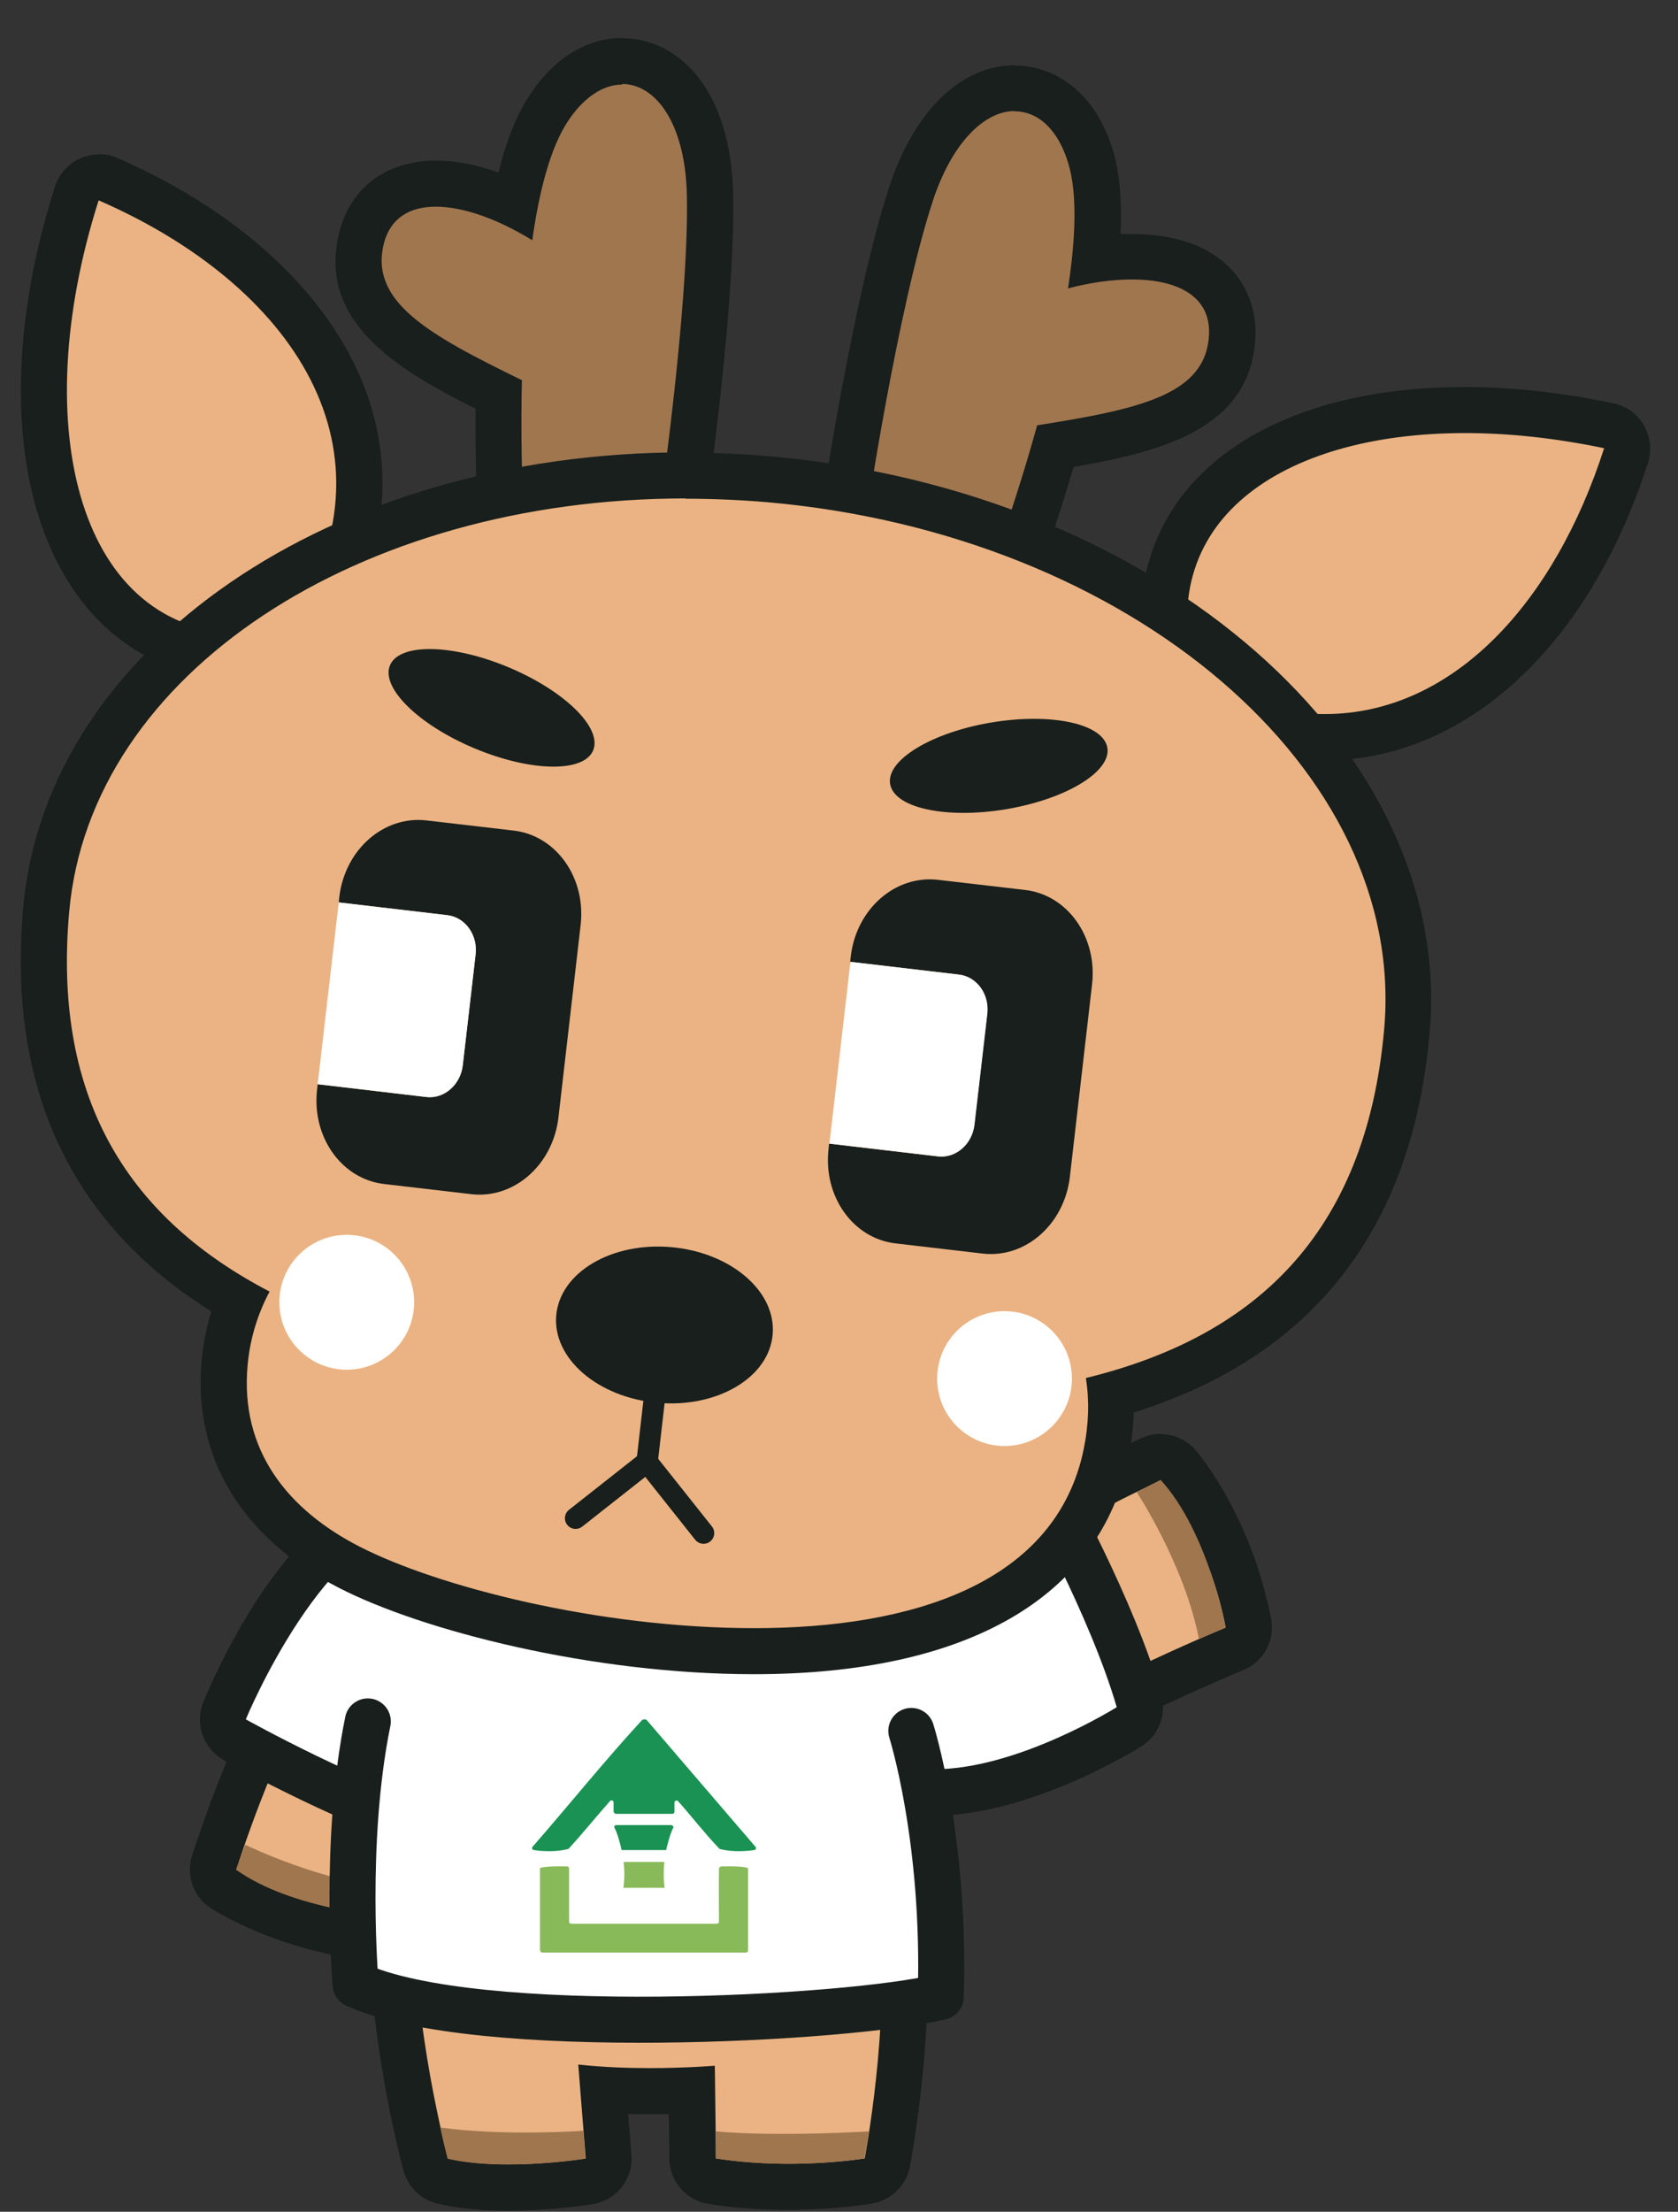 <svg width="41" height="54" viewBox="0 0 41 54" fill="none" xmlns="http://www.w3.org/2000/svg">
<rect x="0" y="0" width="41" height="54" fill="#333333" stroke="none"/>
<g id="Group">
<g id="Group_2">
<path id="Vector" d="M12.418 53.407C11.794 53.407 11.258 53.356 10.815 53.248C10.612 53.197 10.453 53.044 10.402 52.841C10.366 52.704 9.481 49.353 9.604 46.655C9.619 46.35 9.865 46.118 10.17 46.118L21.491 46.466C21.767 46.474 21.999 46.684 22.035 46.967C22.325 49.389 21.716 52.667 21.687 52.805C21.643 53.037 21.462 53.219 21.23 53.255C21.194 53.255 20.382 53.393 19.272 53.393C18.619 53.393 17.988 53.349 17.415 53.255C17.147 53.211 16.944 52.979 16.944 52.704L16.922 51.028C16.646 51.043 16.284 51.05 15.885 51.05C15.486 51.05 15.109 51.035 14.754 51.014L14.884 52.646C14.906 52.936 14.703 53.197 14.413 53.248C14.376 53.248 13.463 53.4 12.44 53.4L12.418 53.407Z" fill="#EBB383"/>
<path id="Vector_2" d="M10.162 46.684L21.469 47.032C21.752 49.397 21.128 52.697 21.128 52.697C21.128 52.697 20.338 52.827 19.264 52.827C18.728 52.827 18.118 52.791 17.495 52.697L17.466 50.434C17.466 50.434 16.777 50.492 15.87 50.492C15.326 50.492 14.717 50.47 14.129 50.405L14.311 52.697C14.311 52.697 13.419 52.842 12.425 52.842C11.925 52.842 11.402 52.805 10.945 52.697C10.945 52.697 10.046 49.324 10.162 46.677M10.162 45.56C9.56 45.56 9.067 46.031 9.038 46.633C8.915 49.418 9.814 52.849 9.858 52.994C9.966 53.393 10.285 53.705 10.684 53.799C11.17 53.915 11.758 53.973 12.418 53.973C13.491 53.973 14.441 53.821 14.485 53.814C15.065 53.719 15.478 53.197 15.428 52.61L15.348 51.616C15.515 51.616 15.689 51.616 15.863 51.616C16.037 51.616 16.196 51.616 16.341 51.616L16.356 52.711C16.363 53.255 16.762 53.719 17.306 53.806C17.915 53.908 18.568 53.951 19.257 53.951C20.418 53.951 21.273 53.806 21.31 53.799C21.774 53.719 22.144 53.357 22.231 52.9C22.26 52.755 22.883 49.397 22.586 46.895C22.521 46.343 22.057 45.915 21.505 45.901L10.198 45.553C10.198 45.553 10.177 45.553 10.162 45.553V45.56Z" fill="#181F1C"/>
</g>
<path id="Vector_3" d="M14.253 52.022L14.303 52.704C14.303 52.704 12.302 53.023 10.938 52.704C10.938 52.704 10.858 52.414 10.757 51.942C12.309 52.16 14.253 52.022 14.253 52.022Z" fill="#A0764F"/>
<path id="Vector_4" d="M21.23 52.037C21.165 52.45 21.121 52.697 21.121 52.697C21.121 52.697 19.352 52.995 17.488 52.697V52.037C19.018 52.175 21.23 52.037 21.23 52.037Z" fill="#A0764F"/>
<g id="Group_3">
<g id="Group_4">
<path id="Vector_5" d="M9.488 47.352C7.08 47.178 5.52 46.155 5.455 46.111C5.245 45.974 5.158 45.712 5.23 45.473C5.274 45.343 6.253 42.253 7.203 41.042C7.312 40.904 7.479 40.824 7.645 40.824C7.703 40.824 7.754 40.831 7.812 40.846L11.105 41.854C11.25 41.898 11.373 41.999 11.446 42.137C11.518 42.275 11.526 42.434 11.475 42.579C11.468 42.601 10.575 45.118 10.068 46.931C10.003 47.178 9.778 47.344 9.524 47.344C9.509 47.344 9.495 47.344 9.48 47.344L9.488 47.352Z" fill="#EBB383"/>
<path id="Vector_6" d="M7.645 41.397L10.945 42.406C10.945 42.406 10.046 44.937 9.531 46.793C7.239 46.627 5.774 45.648 5.774 45.648C5.774 45.648 6.753 42.543 7.653 41.397M7.645 40.273C7.304 40.273 6.978 40.425 6.761 40.701C5.767 41.97 4.802 44.973 4.693 45.307C4.541 45.785 4.722 46.307 5.143 46.583C5.216 46.627 6.891 47.729 9.444 47.91C9.473 47.91 9.495 47.91 9.524 47.91C10.024 47.91 10.474 47.577 10.604 47.084C11.105 45.292 11.99 42.797 11.997 42.768C12.098 42.478 12.077 42.159 11.939 41.883C11.801 41.608 11.555 41.405 11.264 41.31L7.964 40.302C7.856 40.266 7.747 40.252 7.638 40.252L7.645 40.273Z" fill="#181F1C"/>
</g>
<path id="Vector_7" d="M5.992 45.038C5.992 45.038 7.899 45.981 9.734 46.111L9.524 46.793C9.524 46.793 7.152 46.641 5.767 45.647C5.869 45.364 5.992 45.038 5.992 45.038Z" fill="#A0764F"/>
<g id="Group_5">
<path id="Vector_8" d="M11.141 44.813C11.09 44.813 11.04 44.813 10.989 44.791C8.726 44.138 5.854 42.543 5.731 42.477C5.484 42.34 5.375 42.035 5.484 41.774C5.702 41.245 7.682 36.632 10.394 36.632C10.706 36.632 11.018 36.697 11.322 36.82C12.2 37.183 12.787 37.8 13.056 38.648C13.81 41.02 11.707 44.414 11.62 44.552C11.518 44.719 11.337 44.813 11.141 44.813Z" fill="white"/>
<path id="Vector_9" d="M10.394 37.191C10.626 37.191 10.866 37.234 11.105 37.336C14.579 38.772 11.141 44.248 11.141 44.248C8.915 43.602 6.006 41.977 6.006 41.977C6.006 41.977 7.986 37.183 10.394 37.183M10.394 36.066C7.384 36.066 5.346 40.636 4.969 41.557C4.751 42.086 4.969 42.688 5.462 42.971C5.586 43.036 8.508 44.668 10.836 45.335C10.938 45.364 11.047 45.379 11.148 45.379C11.525 45.379 11.895 45.183 12.106 44.849C12.345 44.465 14.427 41.042 13.6 38.474C13.281 37.473 12.57 36.726 11.54 36.298C11.17 36.146 10.786 36.066 10.394 36.066Z" fill="#181F1C"/>
</g>
</g>
<g id="Group_6">
<g id="Group_7">
<path id="Vector_10" d="M25.762 42.231C25.697 42.231 25.632 42.216 25.574 42.194C25.429 42.144 25.313 42.035 25.248 41.89L23.848 38.742C23.753 38.532 23.797 38.278 23.964 38.118C25.052 37.031 27.996 35.681 28.12 35.623C28.192 35.587 28.272 35.573 28.352 35.573C28.511 35.573 28.671 35.638 28.78 35.769C28.83 35.827 30.034 37.248 30.491 39.62C30.542 39.881 30.404 40.142 30.158 40.251C28.417 40.969 26.031 42.158 26.009 42.173C25.929 42.209 25.842 42.231 25.755 42.231H25.762Z" fill="#EBB383"/>
<path id="Vector_11" d="M28.359 36.139C28.359 36.139 29.512 37.48 29.948 39.736C28.171 40.476 25.763 41.673 25.763 41.673L24.363 38.525C25.393 37.495 28.359 36.146 28.359 36.146M28.359 35.007C28.2 35.007 28.04 35.044 27.895 35.109C27.576 35.254 24.711 36.574 23.573 37.72C23.246 38.046 23.152 38.547 23.34 38.975L24.74 42.122C24.863 42.405 25.096 42.623 25.386 42.724C25.509 42.768 25.64 42.789 25.77 42.789C25.944 42.789 26.111 42.753 26.27 42.673C26.292 42.659 28.664 41.484 30.383 40.773C30.876 40.57 31.159 40.041 31.057 39.519C30.571 37.002 29.273 35.471 29.215 35.406C28.997 35.152 28.678 35.015 28.359 35.015V35.007Z" fill="#181F1C"/>
</g>
<path id="Vector_12" d="M27.779 36.436C27.779 36.436 28.947 38.213 29.295 40.019L29.947 39.729C29.947 39.729 29.512 37.393 28.359 36.131C28.091 36.262 27.779 36.429 27.779 36.429V36.436Z" fill="#A0764F"/>
<g id="Group_8">
<path id="Vector_13" d="M22.818 43.761C21.389 43.761 20.36 43.101 19.845 41.861C19.446 40.896 19.489 39.38 21.941 37.618C23.282 36.654 24.74 36.051 24.798 36.023C24.871 35.993 24.943 35.979 25.016 35.979C25.212 35.979 25.407 36.088 25.509 36.269C25.574 36.392 27.17 39.257 27.823 41.527C27.895 41.767 27.794 42.028 27.583 42.158C27.482 42.224 25.001 43.761 22.826 43.761H22.818Z" fill="white"/>
<path id="Vector_14" d="M25.016 36.545C25.016 36.545 26.64 39.453 27.286 41.68C27.286 41.68 24.871 43.196 22.826 43.196C21.796 43.196 20.853 42.811 20.374 41.644C19.25 38.924 25.023 36.545 25.023 36.545M25.016 35.421C24.871 35.421 24.726 35.45 24.588 35.508C24.523 35.537 23.007 36.168 21.614 37.169C18.866 39.142 18.851 40.933 19.33 42.079C19.932 43.529 21.172 44.327 22.826 44.327C25.168 44.327 27.772 42.71 27.888 42.637C28.316 42.369 28.512 41.854 28.374 41.368C27.707 39.04 26.075 36.117 26.009 35.994C25.806 35.631 25.422 35.414 25.023 35.414L25.016 35.421Z" fill="#181F1C"/>
</g>
</g>
<path id="Vector_15" d="M8.987 42.028C8.385 44.972 8.69 48.454 8.69 48.454C14.216 49.418 20.708 49.418 22.927 48.874C23.05 45.03 22.267 42.267 22.267 42.267C22.267 42.267 21.97 36.378 15.478 36.378C8.987 36.378 8.987 42.028 8.987 42.028Z" fill="white"/>
<path id="Vector_16" d="M8.987 42.028C8.385 44.972 8.69 48.454 8.69 48.454C11.613 49.795 20.766 49.295 22.985 48.751C23.108 44.907 22.267 42.26 22.267 42.26" stroke="#181F1C" stroke-width="1.124" stroke-linecap="round" stroke-linejoin="round"/>
<g id="&#227;&#130;&#191;&#227;&#131;&#134;">
<g id="Group_9">
<path id="Vector_17" d="M15.232 46.09C15.261 45.886 15.261 45.662 15.239 45.459H15.696H16.233C16.211 45.662 16.211 45.886 16.24 46.09C15.979 46.09 15.486 46.09 15.225 46.09H15.232ZM17.618 45.567C17.618 45.567 17.567 45.589 17.567 45.618C17.56 46.053 17.567 46.459 17.567 46.895C17.567 46.953 17.553 46.967 17.495 46.967C16.922 46.967 16.269 46.967 15.696 46.967C15.123 46.967 14.55 46.967 13.977 46.967C13.919 46.967 13.905 46.953 13.905 46.895C13.905 46.459 13.905 46.053 13.905 45.618C13.905 45.589 13.883 45.567 13.854 45.567C13.259 45.553 13.194 45.611 13.194 45.611V47.62C13.194 47.62 13.216 47.671 13.245 47.671H15.696H18.227C18.256 47.671 18.278 47.649 18.278 47.62V45.611C18.278 45.611 18.22 45.553 17.618 45.567Z" fill="#88BA59"/>
<path id="Vector_18" d="M16.457 44.61C16.378 44.755 16.32 44.987 16.276 45.169H15.188C15.145 44.98 15.087 44.755 15.007 44.61C15.007 44.581 15.028 44.559 15.058 44.559H16.407C16.407 44.559 16.457 44.581 16.457 44.61ZM15.696 41.985C14.775 42.986 13.912 44.059 13.012 45.089C12.983 45.125 13.012 45.169 13.049 45.169C13.049 45.169 13.491 45.248 13.89 45.14C14.238 44.762 14.564 44.356 14.905 43.972C14.934 43.936 14.992 43.957 14.992 44.008V44.233C14.992 44.233 15.014 44.284 15.043 44.284H15.696H16.428C16.457 44.284 16.479 44.262 16.479 44.233V44.008C16.479 43.965 16.537 43.943 16.566 43.972C16.907 44.356 17.226 44.77 17.581 45.14C17.98 45.248 18.423 45.169 18.423 45.169C18.466 45.169 18.488 45.118 18.459 45.089C17.574 44.059 15.812 42.006 15.812 42.006C15.783 41.97 15.739 41.97 15.696 41.992L15.732 41.977L15.689 41.992" fill="#199253"/>
</g>
</g>
<g id="Group_10">
<g id="Group_11">
<path id="Vector_19" d="M12.795 13.503C12.657 13.503 12.527 13.452 12.425 13.365C12.309 13.264 12.244 13.119 12.237 12.966C12.186 11.835 12.164 10.689 12.179 9.63C10.162 8.644 8.364 7.657 8.835 5.808C9.046 4.967 9.713 4.481 10.648 4.481C11.214 4.481 11.881 4.655 12.578 4.988C12.773 3.959 13.049 3.19 13.397 2.653C13.89 1.906 14.528 1.493 15.203 1.493C16.24 1.493 17.299 2.508 17.343 4.778C17.393 7.57 16.668 12.56 16.632 12.771C16.596 13.032 16.378 13.228 16.117 13.249C16.117 13.249 12.81 13.503 12.795 13.503Z" fill="#A0764F"/>
<path id="Vector_20" d="M15.203 2.051C16.015 2.051 16.748 3.001 16.784 4.785C16.835 7.563 16.081 12.683 16.081 12.683L12.802 12.937C12.752 11.791 12.723 10.522 12.752 9.282C10.46 8.165 9.024 7.367 9.379 5.946C9.539 5.322 10.01 5.046 10.648 5.046C11.323 5.046 12.171 5.351 13.005 5.866C13.179 4.633 13.455 3.603 13.868 2.972C14.267 2.363 14.746 2.065 15.203 2.065M15.203 0.927C14.333 0.927 13.52 1.427 12.926 2.348C12.621 2.812 12.374 3.429 12.178 4.212C11.693 4.038 11.17 3.922 10.648 3.922C9.444 3.922 8.567 4.575 8.291 5.67C7.747 7.824 9.662 9.006 11.62 9.978C11.613 10.943 11.635 11.973 11.678 12.995C11.693 13.3 11.83 13.583 12.055 13.786C12.258 13.967 12.527 14.069 12.802 14.069C12.831 14.069 12.86 14.069 12.889 14.069L16.168 13.815C16.69 13.771 17.118 13.38 17.197 12.857C17.226 12.647 17.966 7.614 17.915 4.771C17.865 2.116 16.523 0.934 15.21 0.934L15.203 0.927Z" fill="#181F1C"/>
</g>
<g id="Group_12">
<path id="Vector_21" d="M24.239 14.438C24.167 14.438 24.102 14.424 24.036 14.402L20.976 13.206C20.729 13.111 20.584 12.857 20.62 12.596C20.649 12.386 21.404 7.403 22.267 4.742C22.796 3.117 23.746 2.152 24.805 2.152C25.654 2.152 26.35 2.791 26.662 3.857C26.843 4.466 26.872 5.278 26.763 6.323C27.075 6.279 27.372 6.25 27.663 6.25C28.547 6.25 29.244 6.482 29.664 6.925C29.983 7.258 30.136 7.693 30.114 8.187C30.027 10.094 28.018 10.515 25.799 10.87C25.509 11.893 25.153 12.981 24.776 14.047C24.725 14.192 24.616 14.308 24.479 14.373C24.406 14.409 24.326 14.424 24.247 14.424L24.239 14.438Z" fill="#A0764F"/>
<path id="Vector_22" d="M24.798 2.718C25.357 2.718 25.864 3.161 26.111 4.017C26.321 4.735 26.285 5.808 26.096 7.041C26.648 6.896 27.177 6.823 27.656 6.823C28.78 6.823 29.585 7.237 29.541 8.172C29.469 9.637 27.859 9.986 25.342 10.384C25.009 11.581 24.617 12.785 24.232 13.873L21.165 12.676C21.165 12.676 21.926 7.556 22.789 4.916C23.275 3.436 24.08 2.711 24.791 2.711M24.798 1.594C23.478 1.594 22.332 2.711 21.723 4.575C20.845 7.273 20.084 12.306 20.055 12.517C19.975 13.039 20.273 13.539 20.758 13.735L23.826 14.932C23.957 14.983 24.095 15.012 24.232 15.012C24.392 15.012 24.552 14.976 24.704 14.91C24.98 14.787 25.197 14.548 25.299 14.265C25.64 13.3 25.959 12.321 26.234 11.4C28.388 11.03 30.564 10.464 30.673 8.245C30.702 7.592 30.499 7.012 30.071 6.562C29.541 6.004 28.707 5.714 27.663 5.714C27.569 5.714 27.474 5.714 27.38 5.714C27.416 4.909 27.358 4.249 27.206 3.712C26.749 2.153 25.669 1.601 24.813 1.601L24.798 1.594Z" fill="#181F1C"/>
</g>
<g id="Group_13">
<path id="Vector_23" d="M6.007 16.042C4.491 16.042 3.229 15.411 2.359 14.221C0.828 12.133 0.654 8.586 1.88 4.728C1.931 4.575 2.039 4.452 2.185 4.387C2.257 4.35 2.337 4.336 2.417 4.336C2.496 4.336 2.569 4.35 2.641 4.379C5.709 5.714 7.856 7.81 8.538 10.131C9.075 11.944 8.712 13.866 7.501 15.686C7.414 15.81 7.283 15.897 7.138 15.926C6.747 15.998 6.369 16.035 6.007 16.035V16.042Z" fill="#EBB383"/>
<path id="Vector_24" d="M2.416 4.894C7.116 6.939 9.952 10.994 7.029 15.374C6.666 15.44 6.325 15.476 5.999 15.476C1.952 15.476 0.632 10.486 2.409 4.894M2.416 3.77C2.257 3.77 2.097 3.806 1.952 3.871C1.662 4.002 1.444 4.249 1.343 4.553C0.059 8.578 0.269 12.314 1.901 14.547C2.88 15.889 4.302 16.6 6.006 16.6C6.405 16.6 6.819 16.564 7.239 16.484C7.537 16.426 7.805 16.252 7.972 15.998C9.277 14.033 9.662 11.951 9.081 9.971C8.349 7.491 6.086 5.257 2.866 3.857C2.721 3.792 2.569 3.763 2.416 3.763V3.77Z" fill="#181F1C"/>
</g>
<g id="Group_14">
<path id="Vector_25" d="M32.363 17.999C31.253 17.999 30.107 17.695 28.961 17.086C28.824 17.013 28.729 16.89 28.686 16.745C28.214 15.12 28.425 13.648 29.295 12.495C30.477 10.921 32.849 10.014 35.801 10.014C36.925 10.014 38.107 10.145 39.311 10.399C39.471 10.435 39.601 10.529 39.681 10.667C39.761 10.805 39.775 10.972 39.732 11.124C38.346 15.432 35.59 18.007 32.363 18.007V17.999Z" fill="#EBB383"/>
<path id="Vector_26" d="M35.8 10.573C36.867 10.573 38.013 10.696 39.195 10.943C37.998 14.671 35.532 17.434 32.363 17.434C31.376 17.434 30.332 17.166 29.229 16.585C28.12 12.756 31.267 10.573 35.8 10.573ZM35.8 9.449C32.624 9.449 30.158 10.413 28.845 12.154C28.163 13.068 27.489 14.627 28.149 16.904C28.236 17.195 28.432 17.441 28.7 17.586C29.926 18.239 31.159 18.565 32.363 18.565C35.8 18.565 38.832 15.78 40.268 11.291C40.362 10.986 40.326 10.66 40.166 10.384C40.007 10.109 39.739 9.913 39.427 9.848C38.187 9.587 36.961 9.449 35.8 9.449Z" fill="#181F1C"/>
</g>
<g id="Group_15">
<path id="Vector_27" d="M18.423 40.317C14.594 40.317 10.474 39.258 8.53 38.264C6.376 37.162 5.296 35.392 5.484 33.289C5.528 32.774 5.651 32.266 5.847 31.78C2.322 29.749 0.734 26.536 1.118 22.214C1.655 16.172 8.371 11.61 16.741 11.61C17.43 11.61 18.126 11.639 18.815 11.705C27.982 12.524 34.967 18.566 34.379 25.173C33.959 29.916 31.587 32.832 27.134 34.065C27.155 34.529 27.119 35.008 27.025 35.479C26.387 38.598 23.333 40.309 18.423 40.309V40.317Z" fill="#EBB383"/>
<path id="Vector_28" d="M16.748 12.176C17.415 12.176 18.089 12.205 18.771 12.263C27.641 13.053 34.379 18.812 33.821 25.122C33.371 30.206 30.578 32.657 26.532 33.644C26.619 34.188 26.604 34.768 26.481 35.37C25.806 38.677 22.26 39.751 18.43 39.751C14.601 39.751 10.677 38.728 8.791 37.763C7.022 36.857 5.861 35.406 6.05 33.332C6.108 32.694 6.289 32.092 6.587 31.533C3.243 29.793 1.27 26.942 1.691 22.257C2.213 16.433 8.77 12.169 16.755 12.169M16.748 11.044C8.088 11.044 1.132 15.824 0.567 22.156C0.175 26.551 1.72 29.865 5.165 32.019C5.042 32.418 4.962 32.824 4.926 33.23C4.715 35.58 5.905 37.546 8.276 38.764C10.322 39.816 14.47 40.875 18.423 40.875C23.63 40.875 26.88 38.996 27.576 35.595C27.648 35.225 27.692 34.855 27.699 34.485C32.073 33.122 34.509 30.01 34.93 25.224C35.547 18.304 28.337 11.987 18.858 11.146C18.155 11.081 17.437 11.052 16.733 11.052L16.748 11.044Z" fill="#181F1C"/>
</g>
<path id="Vector_29" d="M14.493 18.321C14.722 17.774 13.797 16.866 12.426 16.292C11.055 15.718 9.758 15.696 9.529 16.243C9.3 16.79 10.226 17.698 11.597 18.272C12.967 18.846 14.264 18.868 14.493 18.321Z" fill="#181F1C"/>
<path id="Vector_30" d="M24.58 19.757C26.046 19.512 27.155 18.84 27.057 18.255C26.959 17.67 25.692 17.395 24.226 17.639C22.761 17.884 21.651 18.556 21.749 19.141C21.847 19.726 23.114 20.002 24.58 19.757Z" fill="#181F1C"/>
<g id="Group_16">
<path id="Vector_31" d="M12.541 20.277L10.424 20.031C9.379 19.907 8.429 20.741 8.291 21.895L8.277 22.032L10.931 22.344C11.367 22.395 11.678 22.83 11.62 23.309L11.309 26C11.251 26.486 10.852 26.834 10.416 26.783L7.762 26.471L7.747 26.609C7.617 27.762 8.349 28.792 9.394 28.908L11.512 29.155C12.556 29.278 13.506 28.444 13.644 27.291L14.188 22.576C14.318 21.423 13.586 20.393 12.541 20.277Z" fill="#181F1C"/>
<path id="Vector_32" d="M10.416 26.783C10.851 26.834 11.258 26.485 11.308 26L11.62 23.309C11.678 22.823 11.366 22.395 10.931 22.344L8.277 22.032L7.762 26.471L10.416 26.783Z" fill="white"/>
</g>
<g id="Group_17">
<path id="Vector_33" d="M25.038 21.727L22.92 21.481C21.875 21.358 20.925 22.192 20.788 23.345L20.773 23.483L23.427 23.794C23.863 23.845 24.175 24.28 24.116 24.759L23.805 27.45C23.747 27.936 23.348 28.284 22.913 28.233L20.258 27.921L20.244 28.059C20.113 29.212 20.846 30.242 21.89 30.358L24.008 30.605C25.052 30.728 26.002 29.894 26.14 28.741L26.684 24.026C26.814 22.873 26.082 21.843 25.038 21.727Z" fill="#181F1C"/>
<path id="Vector_34" d="M22.92 28.233C23.355 28.284 23.761 27.936 23.812 27.45L24.124 24.759C24.182 24.273 23.87 23.846 23.435 23.795L20.78 23.483L20.266 27.922L22.92 28.233Z" fill="white"/>
</g>
<g id="Group_18">
<path id="Vector_35" d="M18.879 32.584C18.973 31.535 17.865 30.579 16.404 30.449C14.944 30.319 13.685 31.064 13.591 32.113C13.498 33.163 14.606 34.119 16.066 34.249C17.526 34.379 18.786 33.634 18.879 32.584Z" fill="#181F1C"/>
<g id="Group_19">
<g id="Group_20">
<path id="Vector_36" d="M15.812 35.696L17.19 37.43" stroke="#181F1C" stroke-width="0.522" stroke-linecap="round" stroke-linejoin="round"/>
<path id="Vector_37" d="M15.805 35.696L14.064 37.067" stroke="#181F1C" stroke-width="0.522" stroke-linecap="round" stroke-linejoin="round"/>
</g>
<path id="Vector_38" d="M16.298 31.461L15.819 35.624" stroke="#181F1C" stroke-width="0.522" stroke-linecap="round" stroke-linejoin="round"/>
</g>
</g>
<path id="Vector_39" d="M8.473 33.441C9.382 33.441 10.119 32.704 10.119 31.794C10.119 30.885 9.382 30.148 8.473 30.148C7.563 30.148 6.826 30.885 6.826 31.794C6.826 32.704 7.563 33.441 8.473 33.441Z" fill="white"/>
<path id="Vector_40" d="M24.544 35.304C25.453 35.304 26.191 34.567 26.191 33.658C26.191 32.749 25.453 32.012 24.544 32.012C23.635 32.012 22.898 32.749 22.898 33.658C22.898 34.567 23.635 35.304 24.544 35.304Z" fill="white"/>
</g>
</g>
</svg>
